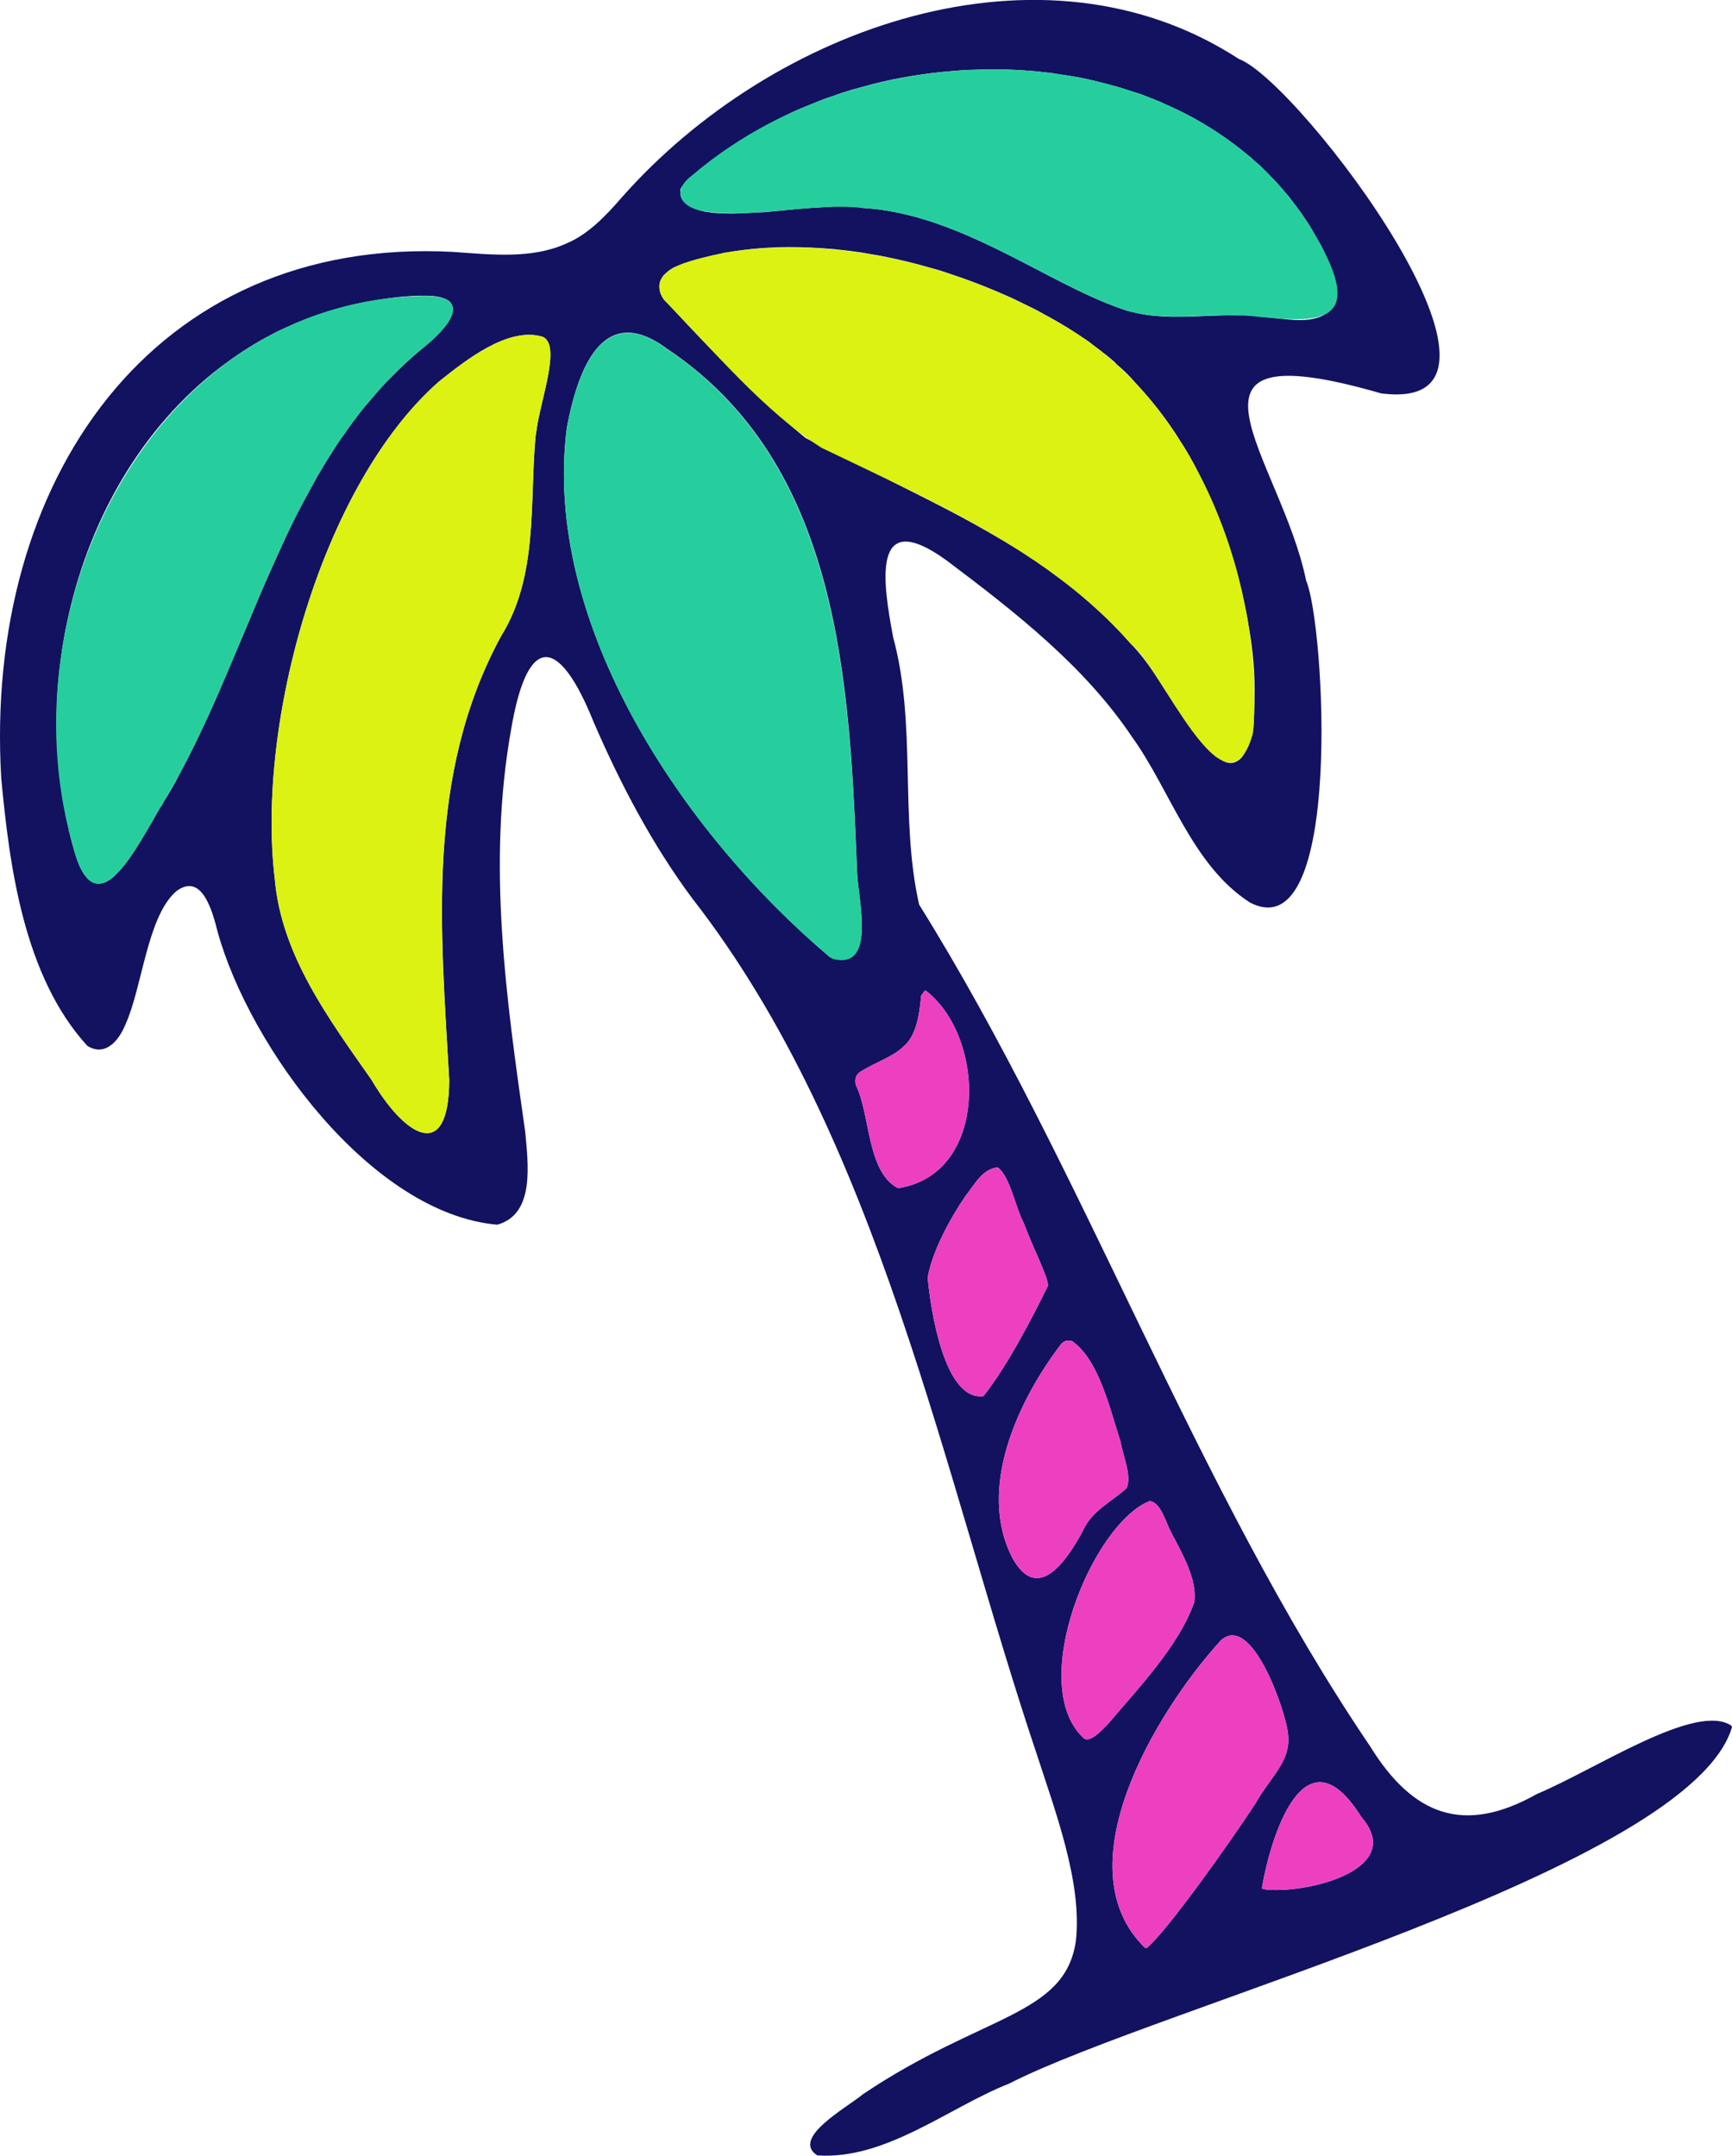<?xml version="1.0" encoding="UTF-8"?>
<svg xmlns="http://www.w3.org/2000/svg" id="Ebene_1" data-name="Ebene 1" viewBox="0 0 70.4 87.62">
  <defs>
    <style>
      .cls-1 {
        fill: #121261;
      }

      .cls-2 {
        fill: #ec40c0;
      }

      .cls-3 {
        fill: #dbf212;
      }

      .cls-4 {
        fill: #27ce9d;
      }
    </style>
  </defs>
  <g id="Ebene_1-2" data-name="Ebene 1">
    <g id="Urlaub">
      <path class="cls-1" d="M70.37,70.14c-1.44-.96-5.51,1.78-7.9,2.78-2.98,1.68-5.05.86-6.78-1.94-7.16-10.56-11.59-23.4-18.33-34.21-.8-3.52-.09-7.33-1.06-10.88-.39-2.12-.95-5.38,2.19-3.1,2.79,2.1,5.58,4.28,7.5,7.13,1.58,2.18,2.45,5.24,4.81,6.76,3.84,2.02,3.04-11.38,2.29-13.08-1.01-4.96-6.19-10.28,3.05-7.61,6.96.9-3.36-12.71-5.78-13.59-7.98-5.2-18.95-1.34-25.11,5.65-.64.74-1.37,1.5-2.26,1.86-1.38.62-3.02.44-4.56.33C6.18,9.58-.66,19.59.05,31.63c.33,3.51.9,8.04,3.5,10.88.65.41,1.22-.07,1.55-.87.69-1.53.88-4.38,2.06-5.41,1.07-.81,1.49.88,1.69,1.66,1.3,4.67,6.24,11.44,11.36,11.89,1.55-.42,1.25-2.5,1.14-3.76-.77-5.4-1.56-10.88-.57-16.4.67-3.92,1.95-3.75,3.35-.27,1.08,2.5,2.38,4.98,4.01,7.17,7.62,9.78,10.2,23.48,14.01,34.81.74,2.29,1.85,5.21,1.58,7.57-.45,3.06-3.8,2.96-8.65,6.22-.66.55-2.95,1.79-1.86,2.49,2.79.19,5.34-1.95,7.8-2.92,6.07-3.11,27.69-8.73,29.38-14.49l-.03-.06ZM10.6,24.1c-.35.83-.69,1.66-1.05,2.49-.69,1.66-1.41,3.31-2.25,4.87-.2.39-.42.77-.66,1.15-.01.03-.03.07-.05.1l-.09.13c-.09.16-.19.33-.29.51-.08.13-.16.27-.24.41-.32.55-.67,1.12-1.02,1.53-.09.1-.17.19-.26.28-.12.11-.23.2-.35.26-.16.08-.32.11-.47.07-.05-.01-.09-.03-.14-.06-.1-.05-.19-.14-.28-.27-.02-.02-.04-.04-.05-.07-.12-.18-.23-.42-.32-.73-.04-.11-.07-.24-.11-.38-.03-.06-.04-.13-.06-.2-.03-.1-.05-.19-.07-.29-.02-.05-.04-.11-.04-.16,0,0-.01-.01,0-.02-.45-1.9-.59-3.86-.45-5.8.02-.25.04-.49.07-.73.03-.21.05-.41.08-.61.02-.17.05-.35.08-.52.03-.2.07-.4.11-.59.84-4.2,3.02-8.09,6.33-10.59.56-.42,1.16-.82,1.79-1.16.16-.08.31-.17.47-.25.16-.07.33-.15.49-.22.96-.43,2-.76,3.1-.98.34-.06.69-.12,1.04-.16.14-.02.29-.04.44-.05.26-.02.51-.04.75-.04h.1c.13,0,.24,0,.34.01.1,0,.18.02.25.03.08.01.14.03.2.05.03.01.06.02.08.03.04.01.08.03.12.06.05.02.09.05.12.1.13.16.14.39-.05.72-.03.06-.07.12-.12.19-.05.07-.11.13-.17.2-.01.02-.02.03-.03.04-.09.09-.17.18-.26.26-.1.1-.21.2-.32.29l-.14.12c-.34.28-.67.57-.98.87l-.52.52c-.3.32-.58.65-.86.98-.18.21-.34.42-.5.64-.11.15-.23.3-.33.46-.13.18-.26.36-.38.55-.24.37-.47.74-.69,1.12-.01,0-.01.01-.01.01-.22.39-.43.78-.64,1.17-.32.59-.61,1.2-.89,1.82-.21.45-.41.91-.61,1.36-.07.16-.14.32-.21.48ZM21.8,17.54l-.03.17c-.25,2.76.12,5.7-1.41,8.16-3.07,5.67-2.44,11.93-2.1,18.04-.02,3.44-1.84,2.24-3.16-.02-1.74-2.48-3.66-5.06-3.93-8.15-.77-6.36,1.91-16.05,6.67-20.23,1.07-.85,2.81-2.25,4.22-1.82.77.34-.11,2.6-.26,3.85ZM27.71,7.59s.03-.03.04-.03c0,0-.01-.01.01-.01,1.01-.97,2.16-1.79,3.39-2.46.26-.14.51-.27.77-.39.37-.19.76-.35,1.15-.5.25-.11.51-.21.77-.29.26-.1.52-.18.78-.26.27-.07.54-.15.81-.22.53-.14,1.07-.25,1.62-.34.55-.09,1.1-.16,1.64-.2.04-.01.08-.01.12-.01.24-.02.47-.04.71-.04.64-.03,1.29-.03,1.94.01.31.02.61.04.92.08.02,0,.04,0,.06.01.18.01.36.03.53.07.04,0,.08,0,.12.02.16.02.32.04.48.07.28.04.57.1.85.17.33.08.66.17.99.26.22.06.43.13.65.21.01-.01.02-.01.03,0,.24.07.48.16.71.26.06.01.12.04.17.07.1.03.2.07.29.12.09.04.19.09.28.13.46.2.91.43,1.34.69.64.38,1.26.81,1.83,1.29.11.08.21.17.32.28.13.09.25.21.37.34.01,0,.02.01.03.03.07.07.15.14.22.22.2.2.4.42.58.64.15.16.28.34.41.52.05.05.08.1.11.15l.18.24s.04.06.06.09c.11.16.22.32.31.49.02.01.03.04.03.05.08.15.17.29.25.44.1.15.18.3.24.45.3.58.68,1.53.45,2.13-.08.13-.18.23-.28.32-.05.03-.1.07-.15.09t-.02.02c-.45.25-1.07.24-1.69.16-.07,0-.15-.01-.23-.02-.53-.05-1.04-.14-1.46-.12h-.09c-1.01-.03-2.07.1-3.1.04,0,0-.01,0-.01,0-.39-.02-.77-.07-1.14-.16-.19-.04-.37-.09-.55-.16-3.06-1.06-6.57-3.88-10.53-4.09-.35-.1-.95-.08-1.68-.02-.63.03-1.27.1-1.92.16-.18.02-.36.04-.54.04-.27.02-.54.03-.8.04-.28.02-.54.01-.79,0,0-.01-.01-.01-.02,0-.18-.01-.34-.02-.49-.05-.07,0-.13-.02-.19-.03-.51-.12-.86-.33-.93-.72h0c-.01-.06-.01-.11-.01-.16l.06-.11ZM26.86,11.38s.04-.08.06-.11c.03-.05.06-.09.1-.12.04-.04.08-.08.12-.11.04-.04.08-.06.12-.09.04-.03.07-.05.11-.07.02-.01.05-.02.07-.03.05-.02.11-.05.17-.07l.15-.06c1.03-.35,2.13-.56,3.27-.64l.57-.03c.61-.02,1.22,0,1.84.04.12.01.25.02.38.03.07,0,.13.01.2.02.2.02.41.04.61.07.26.03.51.07.76.12.19.03.38.06.57.1.3.06.6.13.9.2.3.07.6.15.9.24.32.08.63.18.94.29.82.27,1.62.59,2.4.94.23.11.46.22.68.33.23.11.45.22.67.35.17.09.33.18.49.27.16.09.31.19.47.28.19.12.38.25.56.37.15.09.3.19.44.31.11.08.21.16.32.24.03.02.07.05.1.08.14.1.27.21.4.32.06.05.11.1.17.17.27.22.52.47.75.74.49.52.94,1.07,1.35,1.65.17.24.33.48.48.73.06.09.12.18.18.28.13.21.25.42.36.63.1.18.19.38.28.56.51,1,.93,2.07,1.27,3.15.01.01.01.02.01.03.09.28.16.56.24.85.1.41.21.82.29,1.24.06.24.1.49.14.74.18.99.27,2,.24,3,0,.12,0,.25-.01.37,0,.12,0,.23-.01.35,0,.16-.01.32-.03.48-.03.17-.08.36-.14.55-.06.16-.12.29-.19.4-.08.16-.19.3-.33.37-.2.12-.42.09-.65-.06-.05-.03-.09-.05-.13-.08-.04-.02-.09-.05-.13-.1-.09-.07-.18-.15-.27-.24-.03-.04-.07-.09-.11-.13-.59-.67-1.12-1.53-1.68-2.36-.13-.2-.26-.4-.38-.59-.3-.44-.62-.86-.96-1.21-.21-.24-.42-.47-.64-.69-.21-.22-.44-.44-.67-.65-.25-.23-.5-.45-.75-.66-.37-.31-.75-.6-1.14-.88-.15-.12-.31-.23-.46-.33-.14-.1-.28-.2-.42-.28-.14-.1-.28-.19-.42-.28-.83-.52-1.69-1.01-2.57-1.48-.87-.46-1.77-.91-2.65-1.35-.13-.07-.25-.13-.38-.19-.96-.48-1.92-.95-2.86-1.44-.09-.05-.18-.09-.27-.14-.21-.17-.42-.35-.64-.54-.07-.06-.14-.11-.2-.17-.94-.83-1.88-1.76-2.81-2.71l-.21-.21c-.65-.67-1.29-1.35-1.89-2-.11-.14-.17-.28-.18-.42-.02-.14,0-.26.05-.37ZM33.86,38.96l-.14-.07c-5.99-5.06-11.7-13.59-10.68-21.51.42-2.21,1.39-5.2,4.08-3.2,7.06,4.72,7.41,13.6,7.72,21.32.05,1.12.77,3.9-.98,3.46ZM36.45,48.27c-1.23-.72-1.07-2.99-1.67-4.18-.04-.26,0-.44.28-.58.5-.31,1.3-.59,1.67-.98.5-.41.65-1.28.71-2.06.04-.06.13-.17.17-.22,2.47,1.87,2.59,7.44-1.07,8.04l-.09-.02ZM37.71,51.97v-.06c.19-1.06.91-2.39,1.53-3.29.36-.46.7-1.12,1.32-1.17.51.41.71,1.62,1.05,2.26.44,1.16.95,2.1.99,2.54-.67,1.37-1.68,3.31-2.63,4.5-1.61.2-2.15-3.62-2.26-4.78ZM41.23,63.46l-.07-.12c-1.48-2.83.25-6.47,1.99-8.73.14-.14.29-.14.44-.09,1.08.77,1.51,2.71,1.95,4.06.13.68.47,1.44.25,1.91-.59.54-1.43.92-1.79,1.76-.66,1.22-1.78,2.83-2.77,1.21ZM44.15,70.7l-.08-.03c-2.39-2.16.34-8.77,2.67-9.66.47.09.63.86.89,1.33.43.81,1.05,1.9.91,2.79-.63,1.79-2.32,3.54-3.5,4.94-.25.24-.57.63-.89.63ZM46.62,79.17l-.06.02c-3.37-3.24.35-9.53,3.06-12.51,1.26-1.16,2.64,2.88,2.73,3.77.15,1.13-.68,1.72-1.33,2.87-1.04,1.59-3.57,5.16-4.4,5.85ZM51.36,76.79l-.07-.04c.35-2.07,1.73-6.6,4.04-2.9,1.9,2.19-2.39,3.17-3.97,2.94Z"></path>
      <path class="cls-2" d="M51.36,76.79l-.07-.04c.35-2.07,1.73-6.6,4.04-2.9,1.9,2.19-2.39,3.17-3.97,2.94Z"></path>
      <path class="cls-2" d="M51.02,73.32c-1.04,1.59-3.57,5.16-4.4,5.85l-.06.02c-3.37-3.24.35-9.53,3.06-12.51,1.26-1.16,2.64,2.88,2.73,3.77.15,1.13-.68,1.72-1.33,2.87Z"></path>
      <path class="cls-2" d="M48.54,65.13c-.63,1.79-2.32,3.54-3.5,4.94-.25.24-.57.63-.89.63l-.08-.03c-2.39-2.16.34-8.77,2.67-9.66.47.09.63.86.89,1.33.43.81,1.05,1.9.91,2.79Z"></path>
      <path class="cls-2" d="M45.79,60.49c-.59.54-1.43.92-1.79,1.76-.66,1.22-1.78,2.83-2.77,1.21l-.07-.12c-1.48-2.83.25-6.47,1.99-8.73.14-.14.29-.14.44-.09,1.08.77,1.51,2.71,1.95,4.06.13.68.47,1.44.25,1.91Z"></path>
      <path class="cls-2" d="M42.6,52.25c-.67,1.37-1.68,3.31-2.63,4.5-1.61.2-2.15-3.62-2.26-4.78v-.06c.19-1.06.91-2.39,1.53-3.29.36-.46.7-1.12,1.32-1.17.51.41.71,1.62,1.05,2.26.44,1.16.95,2.1.99,2.54Z"></path>
      <path class="cls-2" d="M36.54,48.29l-.09-.02c-1.23-.72-1.07-2.99-1.67-4.18-.04-.26,0-.44.28-.58.5-.31,1.3-.59,1.67-.98.5-.41.65-1.28.71-2.06.04-.06.13-.17.17-.22,2.47,1.87,2.59,7.44-1.07,8.04Z"></path>
      <path class="cls-4" d="M50.28,12.81c-1.54-.02-3.27.27-4.73-.27-3.06-1.06-6.57-3.88-10.53-4.09-1.96-.21-4.3.41-6.24.16-1.17-.13-1.51-.84-.64-1.49,7.59-6.48,21.39-5.84,25.78,3.3,1.54,3.18-1.24,2.57-3.48,2.39h-.17Z"></path>
      <path class="cls-4" d="M17.22,14.12c-5.76,4.7-6.92,12.45-10.58,18.49-1.03,1.7-2.81,5.54-3.73,1.58C.25,24.54,6.23,12.24,17.2,12.03c2.01-.02,1.14,1.16.16,1.98l-.13.11Z"></path>
      <path class="cls-3" d="M21.77,17.71c-.26,2.76.12,5.7-1.41,8.16-3.07,5.66-2.45,11.92-2.1,18.03-.02,3.44-1.84,2.25-3.16-.01-1.74-2.49-3.66-5.07-3.93-8.15-.77-6.36,1.92-16.05,6.67-20.23,1.07-.85,2.81-2.25,4.22-1.82.77.34-.11,2.6-.26,3.85l-.02.17Z"></path>
      <path class="cls-3" d="M50.91,29.87c-1.1,3.7-3.77-2.87-4.94-3.69-3.3-3.78-8.13-5.83-12.58-7.98-2.35-1.49-4.38-3.95-6.41-6.02-.86-1.36,1.54-1.67,2.47-1.91,4.81-.8,10.22.7,14.29,3.27,5.06,3.29,7.63,10.31,7.2,16.17l-.03.16Z"></path>
      <path class="cls-4" d="M33.72,38.9c-6-5.07-11.7-13.59-10.68-21.51.42-2.21,1.39-5.2,4.08-3.2,7.05,4.73,7.4,13.61,7.72,21.33.06,1.11.77,3.9-.97,3.46l-.14-.07Z"></path>
    </g>
  </g>
</svg>
